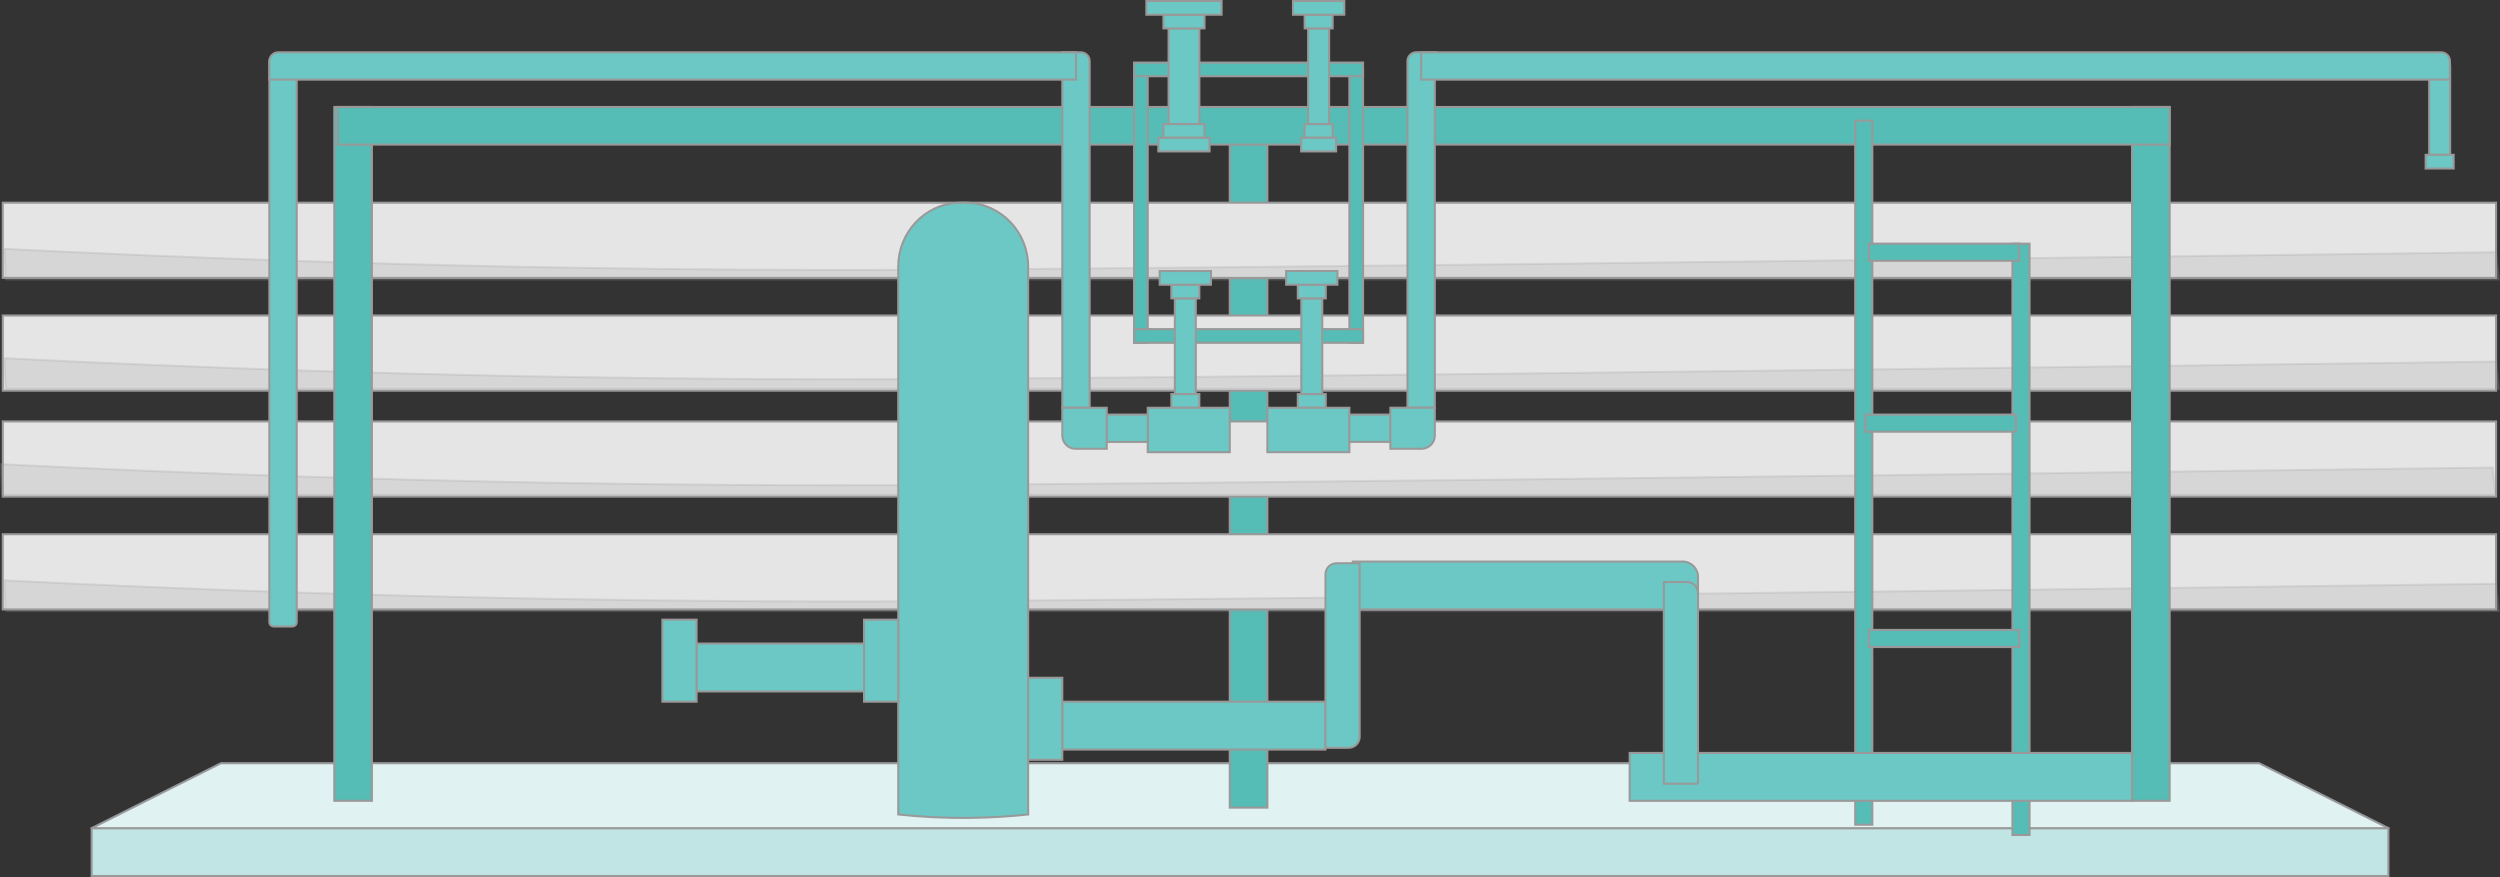 <?xml version="1.0" encoding="UTF-8"?>
<svg id="Layer_2" data-name="Layer 2" xmlns="http://www.w3.org/2000/svg" viewBox="0 0 903.67 317.02">
  <rect x="0" y="0" width="903.67" height="317.02" fill="#333333" stroke="none"/>
  <defs>
    <style>
      .cls-1 {
        fill: #c1e5e4;
      }

      .cls-1, .cls-2, .cls-3, .cls-4, .cls-5, .cls-6 {
        stroke: #999;
        stroke-width: .75px;
      }

      .cls-1, .cls-2, .cls-3, .cls-4, .cls-6 {
        stroke-miterlimit: 10;
      }

      .cls-2 {
        fill: #e5e5e5;
      }

      .cls-3 {
        fill: #6bc8c4;
      }

      .cls-4 {
        fill: #56bcb6;
      }

      .cls-5 {
        fill: #e0f2f2;
        stroke-linecap: round;
        stroke-linejoin: round;
      }

      .cls-6 {
        fill: #9f9f9f;
        opacity: .22;
      }
    </style>
  </defs>
  <g id="Layer_1-2" data-name="Layer 1">
    <g>
      <rect class="cls-1" x="33.13" y="299.35" width="830.2" height="17.3"/>
      <polygon class="cls-5" points="863.33 299.35 33.13 299.35 79.87 275.87 816.59 275.87 863.33 299.35"/>
      <rect class="cls-4" x="444.52" y="41.14" width="13.59" height="250.79"/>
      <rect class="cls-2" x="438.04" y="-363.76" width="27.18" height="901.24" transform="translate(538.48 -364.77) rotate(90)"/>
      <path class="cls-6" d="M2.01,101.06c-.13-3.71-.26-7.41-.39-11.12,27.54,1.39,70.67,3.37,123.54,4.94,111,3.31,195.25,2.74,231.02,2.47,86.36-.66,242.03-2.21,546.05-6.18.34,3.29.67,6.59,1.01,9.88H2.01Z"/>
      <rect class="cls-2" x="438.04" y="-323" width="27.18" height="901.24" transform="translate(579.25 -324) rotate(90)"/>
      <rect class="cls-2" x="438.04" y="-284.7" width="27.18" height="901.24" transform="translate(617.55 -285.7) rotate(90)"/>
      <rect class="cls-2" x="438.04" y="-243.93" width="27.18" height="901.24" transform="translate(658.31 -244.94) rotate(90)"/>
      <path class="cls-6" d="M2.01,140.59c-.13-3.71-.26-7.41-.39-11.12,27.54,1.39,70.67,3.37,123.54,4.94,111,3.31,195.25,2.74,231.02,2.47,86.36-.66,242.03-2.21,546.05-6.18.34,3.29.67,6.59,1.01,9.88H2.01Z"/>
      <path class="cls-6" d="M.78,178.89c-.13-3.71-.26-7.41-.39-11.12,27.54,1.39,70.67,3.37,123.54,4.94,111,3.31,195.25,2.74,231.02,2.47,86.36-.66,242.03-2.21,546.05-6.18.34,3.29.67,6.59,1.01,9.88H.78Z"/>
      <path class="cls-6" d="M2.01,220.9c-.13-3.71-.26-7.41-.39-11.12,27.54,1.39,70.67,3.37,123.54,4.94,111,3.31,195.25,2.74,231.02,2.47,86.36-.66,242.03-2.21,546.05-6.18.34,3.29.67,6.59,1.01,9.88H2.01Z"/>
      <g>
        <rect class="cls-4" x="120.84" y="38.67" width="13.59" height="250.79"/>
        <rect class="cls-4" x="770.67" y="38.67" width="13.59" height="250.79"/>
        <rect class="cls-4" x="122.08" y="38.67" width="662.18" height="13.59"/>
      </g>
      <rect class="cls-4" x="409.93" y="25.08" width="4.94" height="98.83"/>
      <rect class="cls-4" x="487.76" y="25.08" width="4.94" height="98.83"/>
      <rect class="cls-4" x="448.85" y="-16.3" width="4.94" height="82.77" transform="translate(426.23 476.4) rotate(-90)"/>
      <rect class="cls-4" x="448.85" y="80.06" width="4.94" height="82.77" transform="translate(329.87 572.76) rotate(-90)"/>
      <g>
        <rect class="cls-3" x="422.41" y="10.26" width="11.12" height="34.59"/>
        <rect class="cls-3" x="420.55" y="5.32" width="14.83" height="4.94"/>
        <rect class="cls-3" x="420.55" y="44.85" width="14.83" height="4.94"/>
        <rect class="cls-3" x="414.38" y=".38" width="27.18" height="4.94"/>
        <rect class="cls-3" x="418.7" y="49.79" width="18.53" height="4.94"/>
      </g>
      <g>
        <rect class="cls-3" x="472.85" y="10.26" width="7.58" height="34.59"/>
        <rect class="cls-3" x="471.59" y="5.32" width="10.11" height="4.94"/>
        <rect class="cls-3" x="471.59" y="44.85" width="10.11" height="4.94"/>
        <rect class="cls-3" x="467.38" y=".38" width="18.53" height="4.94"/>
        <rect class="cls-3" x="470.32" y="49.79" width="12.63" height="4.94"/>
      </g>
      <g>
        <rect class="cls-3" x="424.67" y="107.86" width="7.58" height="34.59"/>
        <rect class="cls-3" x="423.41" y="102.91" width="10.11" height="4.94"/>
        <rect class="cls-3" x="423.41" y="142.45" width="10.11" height="4.94"/>
        <rect class="cls-3" x="419.2" y="97.97" width="18.53" height="4.94"/>
        <rect class="cls-3" x="414.87" y="147.39" width="29.65" height="16.06"/>
        <rect class="cls-3" x="400.05" y="149.86" width="14.83" height="9.88"/>
        <path class="cls-3" d="M327.87,78.21h125.3v9.88h-128.48v-6.7c0-1.76,1.43-3.19,3.19-3.19Z" transform="translate(472.08 -305.78) rotate(90)"/>
        <path class="cls-3" d="M-.85,118.36h204.72c.88,0,1.59.71,1.59,1.59v6.7c0,.88-.71,1.59-1.59,1.59H1.15c-1.1,0-1.99-.89-1.99-1.99v-7.89h0Z" transform="translate(225.61 20.99) rotate(90)"/>
        <path class="cls-3" d="M100.56,18.91h288.37v9.88H97.37v-6.7c0-1.76,1.43-3.19,3.19-3.19Z"/>
        <path class="cls-3" d="M383.99,147.39h16.06v14.83h-11.28c-2.64,0-4.78-2.14-4.78-4.78v-10.04h0Z"/>
        <rect class="cls-3" x="470.38" y="107.86" width="7.58" height="34.59" transform="translate(948.34 250.3) rotate(-180)"/>
        <rect class="cls-3" x="469.12" y="102.91" width="10.11" height="4.94" transform="translate(948.34 210.77) rotate(-180)"/>
        <rect class="cls-3" x="469.12" y="142.45" width="10.11" height="4.94" transform="translate(948.34 289.84) rotate(-180)"/>
        <path class="cls-3" d="M878.07,21.38h7.58v34.59h-5.14c-1.35,0-2.44-1.1-2.44-2.44V21.38h0Z" transform="translate(1763.72 77.35) rotate(-180)"/>
        <rect class="cls-3" x="876.81" y="55.97" width="10.11" height="4.94" transform="translate(1763.72 116.88) rotate(-180)"/>
        <rect class="cls-3" x="464.91" y="97.97" width="18.53" height="4.94" transform="translate(948.34 200.89) rotate(-180)"/>
        <rect class="cls-3" x="458.11" y="147.39" width="29.65" height="16.06" transform="translate(945.87 310.84) rotate(-180)"/>
        <rect class="cls-3" x="487.76" y="149.86" width="14.83" height="9.88" transform="translate(990.35 309.6) rotate(-180)"/>
        <path class="cls-3" d="M449.46,78.21h128.48v9.88h-125.3c-1.76,0-3.19-1.43-3.19-3.19v-6.7h0Z" transform="translate(596.85 -430.56) rotate(90)"/>
        <path class="cls-3" d="M513.7,18.91h371.86v9.88h-368.67c-1.76,0-3.19-1.43-3.19-3.19v-6.7h0Z" transform="translate(1399.27 47.7) rotate(-180)"/>
        <path class="cls-3" d="M507.37,147.39h11.28v14.83h-16.06v-10.04c0-2.64,2.14-4.78,4.78-4.78Z" transform="translate(1021.23 309.6) rotate(180)"/>
      </g>
      <path class="cls-3" d="M489,202.98h119.2c3.08,0,5.58,2.5,5.58,5.58v11.72h-124.78v-17.3h0Z"/>
      <g>
        <rect class="cls-4" x="670.6" y="43.61" width="6.18" height="254.5"/>
        <rect class="cls-4" x="727.43" y="88.09" width="6.18" height="213.73"/>
        <rect class="cls-4" x="699.63" y="203.6" width="6.18" height="54.36" transform="translate(933.5 -471.94) rotate(90)"/>
        <rect class="cls-4" x="698.4" y="125.77" width="6.18" height="54.36" transform="translate(854.44 -548.54) rotate(90)"/>
        <rect class="cls-4" x="699.63" y="64" width="6.18" height="54.36" transform="translate(793.9 -611.55) rotate(90)"/>
      </g>
      <g>
        <path class="cls-3" d="M371.63,294.4c-6.43.69-13.45,1.15-21,1.24-9.47.11-18.17-.41-25.94-1.24V96.32c0-12.16,9.42-22.44,21.56-23.03,1.02-.05,2.07-.06,3.15-.03.11,0,.23,0,.34.01,12.28.47,21.9,10.76,21.9,23.05v198.08Z"/>
        <rect class="cls-3" x="251.8" y="232.63" width="60.54" height="17.3"/>
        <rect class="cls-3" x="312.33" y="223.99" width="12.35" height="29.65"/>
        <rect class="cls-3" x="239.44" y="223.99" width="12.35" height="29.65"/>
        <rect class="cls-3" x="383.99" y="253.64" width="95.13" height="17.3"/>
        <rect class="cls-3" x="589.07" y="272.17" width="181.61" height="17.3"/>
        <path class="cls-3" d="M483.1,203.6h8.37v62.73c0,2.2-1.79,3.98-3.98,3.98h-8.37v-62.73c0-2.2,1.79-3.98,3.98-3.98Z"/>
        <path class="cls-3" d="M601.42,210.4h12.35v72.89h-8.37c-2.2,0-3.98-1.79-3.98-3.98v-68.91h0Z" transform="translate(1215.19 493.68) rotate(-180)"/>
        <rect class="cls-3" x="371.63" y="244.99" width="12.35" height="29.65"/>
      </g>
    </g>
  </g>
</svg>